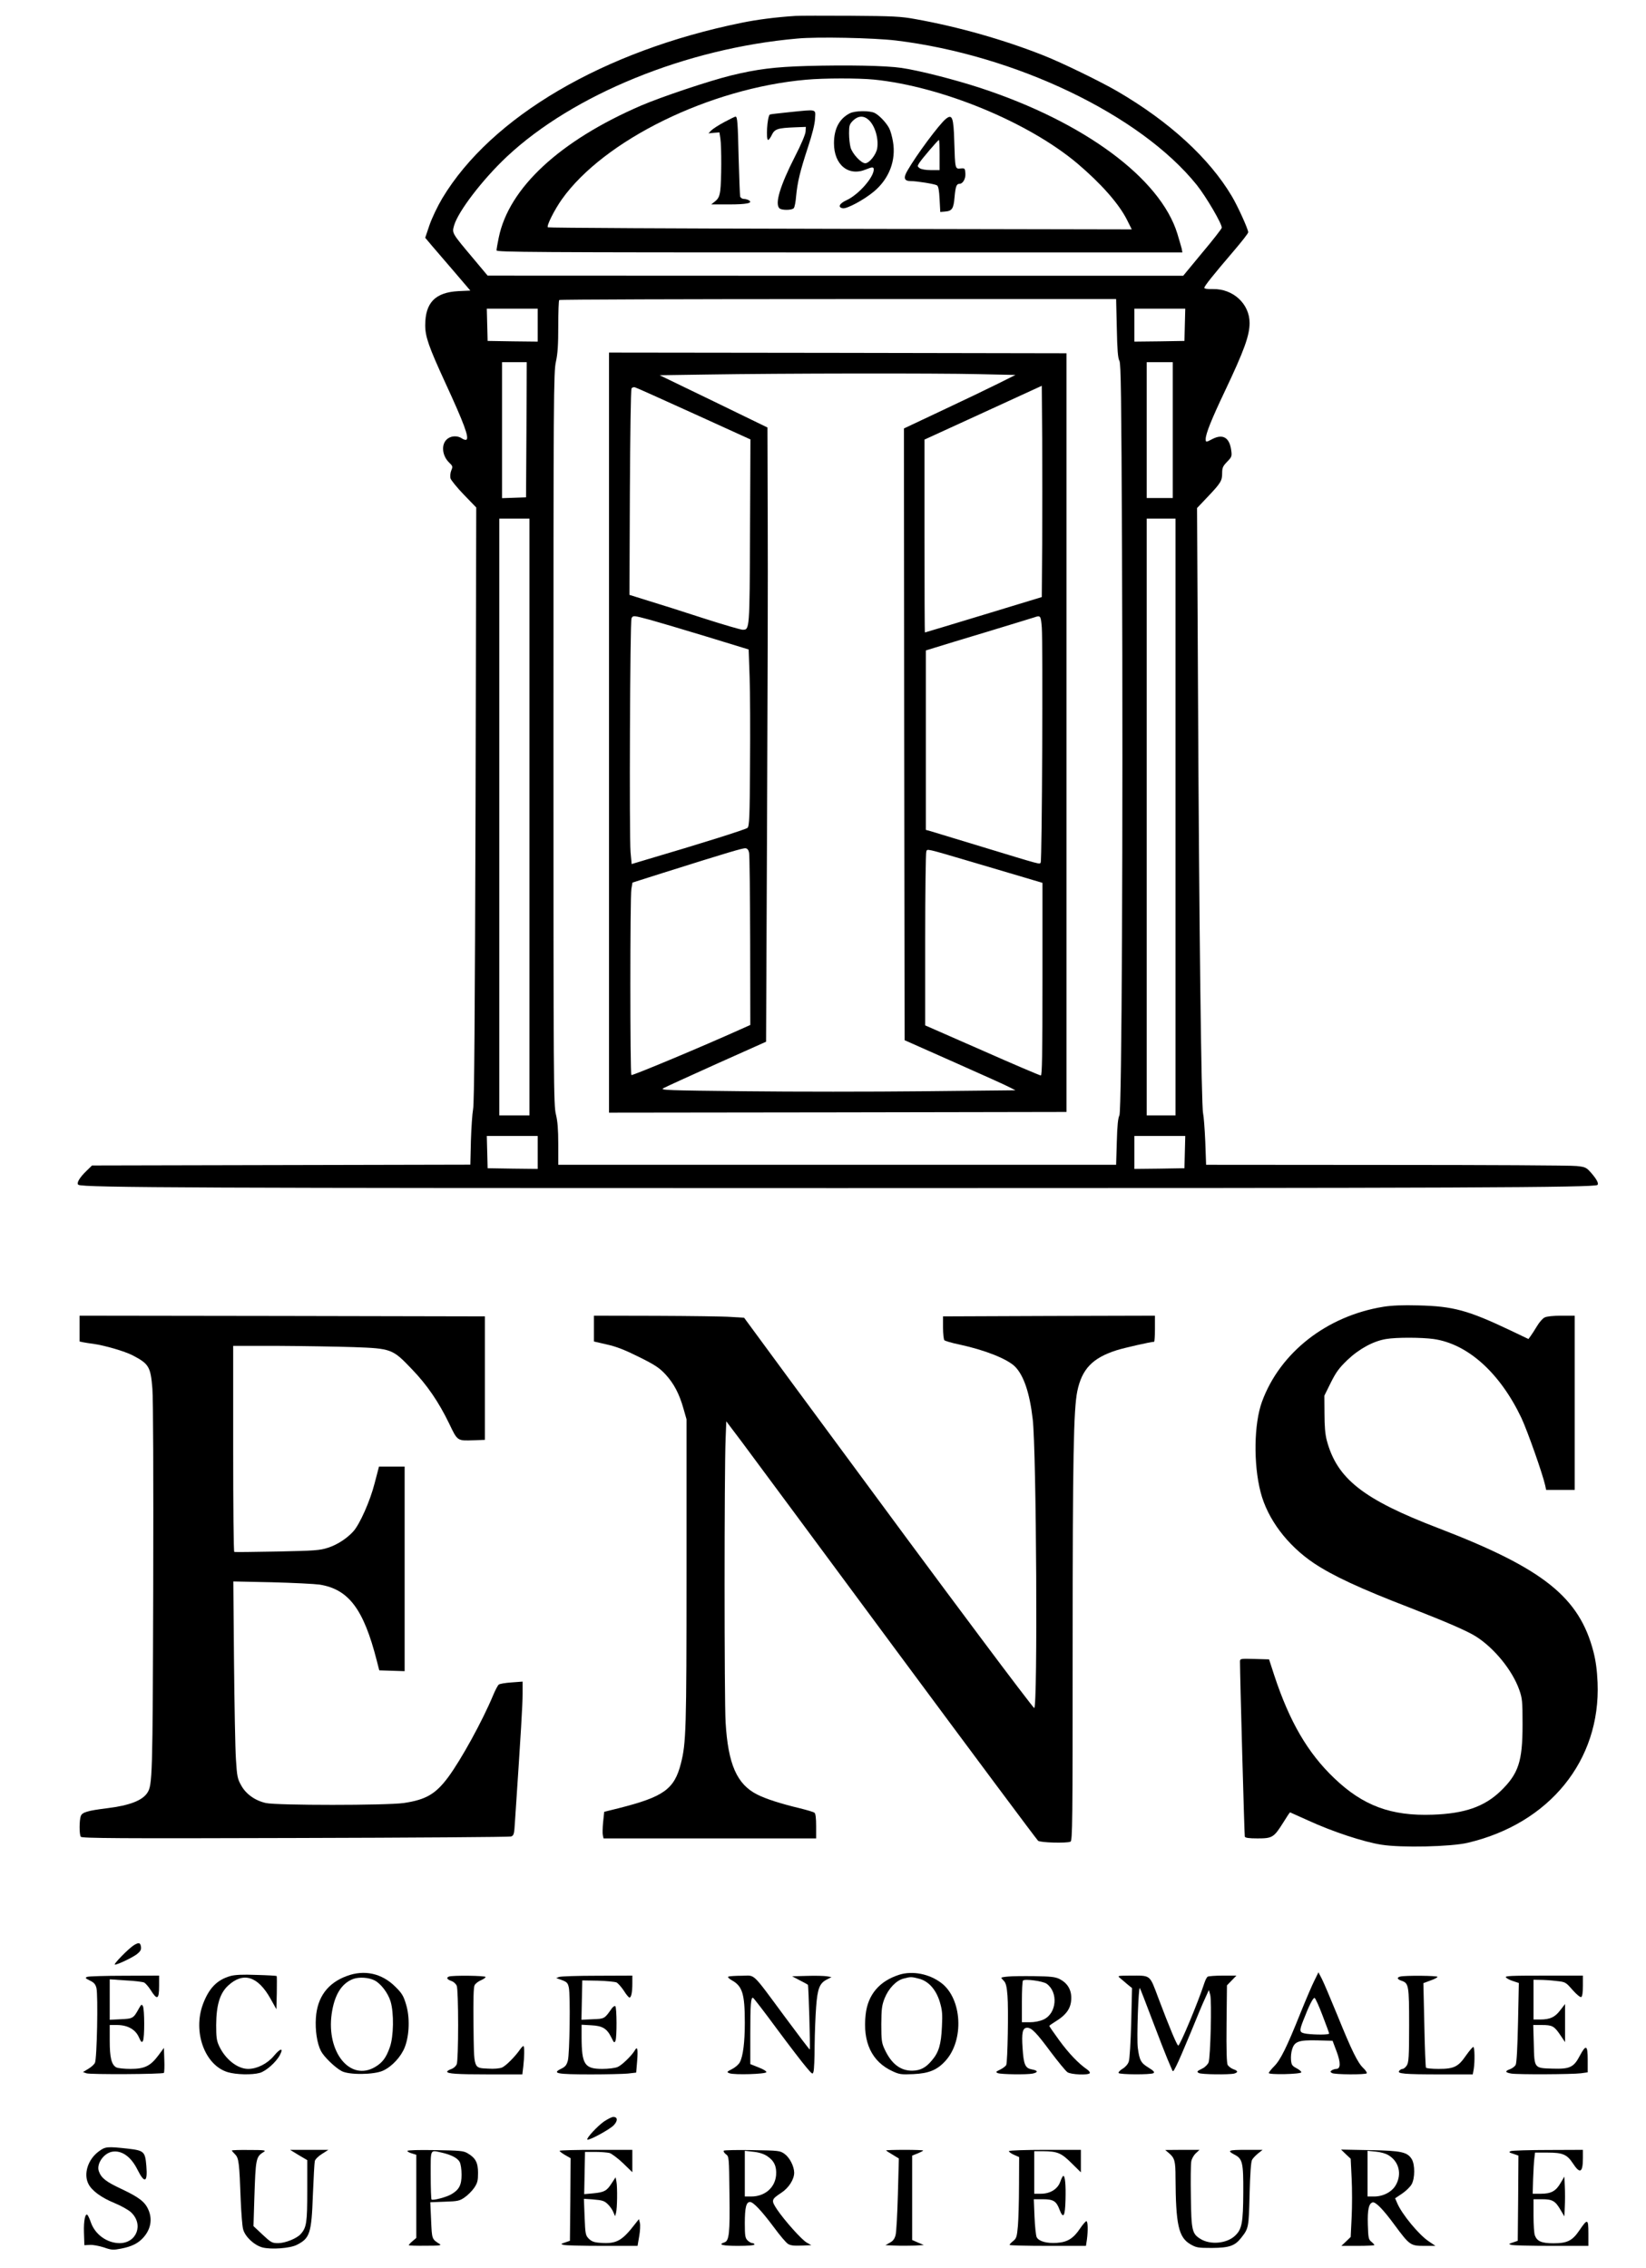 <?xml version="1.0" standalone="no"?>
<!DOCTYPE svg PUBLIC "-//W3C//DTD SVG 20010904//EN"
 "http://www.w3.org/TR/2001/REC-SVG-20010904/DTD/svg10.dtd">
<svg version="1.0" xmlns="http://www.w3.org/2000/svg"
 width="1200pt" height="1653pt" viewBox="0 0 1200 1653"
 preserveAspectRatio="xMidYMid meet">

<g transform="translate(0,1653) scale(0.1,-0.1)"
fill="#000000" stroke="none">
<path d="M5800 16414 c-143 -9 -281 -27 -393 -50 -1005 -204 -1826 -685 -2183
-1280 -35 -59 -75 -143 -93 -195 l-31 -92 47 -56 c26 -31 100 -117 165 -192
l117 -137 -87 -4 c-169 -9 -242 -84 -242 -249 0 -83 26 -157 146 -418 137
-297 176 -402 154 -416 -6 -3 -20 1 -32 9 -34 24 -85 20 -113 -9 -39 -38 -31
-117 18 -165 28 -27 29 -31 17 -59 -7 -17 -9 -42 -6 -57 4 -14 48 -68 98 -120
l90 -93 -5 -2163 c-5 -1551 -9 -2180 -18 -2223 -6 -33 -13 -137 -16 -232 l-4
-172 -1379 -3 -1379 -3 -41 -40 c-51 -49 -75 -91 -58 -101 33 -21 914 -24
5538 -24 4534 0 5517 4 5536 23 11 10 -5 41 -44 86 -37 42 -42 45 -108 52 -38
5 -661 8 -1385 8 l-1316 1 -6 168 c-4 92 -11 185 -16 207 -13 52 -29 1382 -37
3071 l-7 1341 75 79 c99 104 108 120 108 175 0 39 5 51 36 83 34 35 36 40 30
84 -12 92 -60 121 -135 83 -49 -26 -51 -26 -51 -1 0 38 43 145 138 345 143
301 182 410 182 501 0 139 -120 250 -267 247 -39 -1 -63 2 -63 9 0 13 66 95
213 267 59 69 107 130 107 138 0 22 -76 190 -119 262 -164 277 -455 544 -834
765 -118 69 -407 210 -537 261 -289 115 -628 211 -938 266 -102 19 -163 22
-467 24 -192 1 -375 1 -405 -1z m730 -179 c874 -106 1783 -542 2194 -1052 69
-86 189 -291 183 -314 -2 -8 -66 -91 -143 -182 l-138 -167 -2535 0 -2536 1
-103 123 c-159 189 -157 186 -142 241 29 103 208 337 386 504 484 453 1308
789 2116 860 147 14 558 5 718 -14z m1612 -2097 c3 -157 8 -220 19 -238 11
-21 14 -244 19 -1390 8 -2051 -2 -4078 -19 -4110 -10 -17 -16 -76 -19 -192
l-5 -168 -2033 0 -2034 0 0 149 c0 110 -5 168 -17 218 -17 64 -18 232 -18
2738 0 2506 1 2675 18 2749 13 59 17 123 17 260 0 101 3 186 7 189 3 4 918 7
2033 7 l2027 0 5 -212z m-4222 22 l0 -120 -182 2 -183 3 -3 118 -3 117 186 0
185 0 0 -120z m4718 3 l-3 -118 -182 -3 -183 -2 0 120 0 120 185 0 186 0 -3
-117z m-4800 -765 l-3 -493 -87 -3 -88 -3 0 496 0 495 90 0 90 0 -2 -492z
m4712 -3 l0 -495 -95 0 -95 0 0 495 0 495 95 0 95 0 0 -495z m-4690 -2820 l0
-2175 -110 0 -110 0 0 2175 0 2175 110 0 110 0 0 -2175z m4710 0 l0 -2175
-105 0 -105 0 0 2175 0 2175 105 0 105 0 0 -2175z m-4650 -2445 l0 -120 -182
2 -183 3 -3 118 -3 117 186 0 185 0 0 -120z m4718 3 l-3 -118 -182 -3 -183 -2
0 120 0 120 185 0 186 0 -3 -117z"/>
<path d="M5880 16049 c-234 -7 -361 -23 -550 -69 -162 -40 -505 -155 -655
-219 -593 -256 -965 -600 -1039 -963 -9 -42 -16 -84 -16 -93 0 -13 254 -15
2500 -15 l2500 0 -5 28 c-4 15 -18 64 -32 110 -125 403 -680 813 -1436 1061
-187 61 -445 127 -575 146 -115 17 -395 22 -692 14z m491 -99 c495 -50 1127
-311 1484 -612 173 -147 302 -293 361 -410 l35 -70 -2125 4 c-1169 2 -2128 7
-2132 11 -11 11 49 129 102 204 308 433 1079 810 1781 872 133 12 378 12 494
1z"/>
<path d="M5760 15713 c-80 -8 -147 -16 -148 -18 -19 -18 -29 -185 -12 -185 5
0 18 17 27 37 21 43 43 50 169 55 l79 3 -2 -34 c-1 -20 -32 -94 -77 -181 -109
-214 -148 -344 -114 -378 16 -16 93 -15 105 1 6 6 14 46 17 87 10 103 28 179
86 356 32 96 51 173 52 210 4 71 17 67 -182 47z"/>
<path d="M6195 15704 c-76 -39 -115 -113 -115 -218 0 -158 106 -244 233 -191
46 19 57 19 57 0 0 -58 -111 -184 -198 -224 -54 -25 -66 -52 -28 -59 29 -6
154 61 226 121 112 93 164 228 140 365 -6 36 -18 79 -27 96 -20 40 -71 94
-105 112 -36 19 -145 18 -183 -2z m138 -48 c46 -42 74 -137 62 -208 -8 -46
-58 -108 -87 -108 -30 0 -94 69 -107 115 -6 22 -11 68 -11 103 0 57 3 67 29
93 37 36 78 38 114 5z"/>
<path d="M5280 15640 c-41 -22 -83 -49 -95 -61 l-20 -21 40 4 40 3 7 -45 c9
-61 8 -312 -1 -379 -6 -43 -14 -59 -37 -78 l-29 -23 130 0 c130 0 176 10 145
30 -8 5 -25 10 -37 10 -12 0 -24 8 -27 18 -2 9 -7 136 -11 282 -6 259 -9 300
-23 300 -4 0 -41 -18 -82 -40z"/>
<path d="M6894 15662 c-48 -40 -212 -260 -278 -375 -32 -54 -25 -77 25 -77 44
0 174 -21 190 -31 10 -6 16 -37 19 -101 l5 -93 35 3 c51 4 62 21 69 104 7 77
14 98 35 98 26 0 47 37 44 77 -3 36 -4 38 -35 35 -40 -4 -40 -4 -46 196 -5
178 -15 204 -63 164z m-44 -262 l0 -110 -63 0 c-38 0 -71 6 -82 14 -18 13 -18
15 -2 40 21 32 136 166 142 166 3 0 5 -49 5 -110z"/>
<path d="M4440 11190 l0 -2770 1668 2 1667 3 0 2765 0 2765 -1667 3 -1668 2 0
-2770z m2690 2613 l273 -6 -124 -62 c-68 -34 -251 -122 -407 -195 l-282 -133
2 -2229 3 -2230 365 -162 c201 -89 383 -171 404 -183 l39 -20 -671 -7 c-369
-4 -953 -4 -1298 0 -572 6 -624 8 -598 22 16 9 191 89 389 178 l360 161 7
1569 c4 863 7 1870 5 2239 l-2 669 -393 191 -393 190 338 5 c552 9 1689 10
1983 3z m468 -1239 l-3 -386 -424 -129 c-234 -71 -426 -129 -428 -129 -2 0 -3
316 -3 703 l0 703 428 196 427 196 3 -384 c1 -211 1 -558 0 -770z m-2540 951
l413 -188 -3 -671 c-3 -722 -3 -716 -54 -716 -14 0 -144 38 -287 84 -144 47
-324 104 -400 127 l-138 43 3 745 c2 411 7 752 12 759 4 8 16 12 25 9 9 -2
202 -89 429 -192z m-318 -1503 c58 -16 243 -71 411 -122 l307 -94 7 -201 c4
-110 5 -399 3 -642 -2 -377 -5 -444 -18 -457 -13 -12 -344 -116 -745 -234
l-100 -30 -8 87 c-10 114 -4 1681 7 1704 11 22 12 22 136 -11z m2855 -54 c9
-113 2 -1700 -8 -1715 -9 -14 15 -20 -442 119 -181 55 -345 105 -362 110 l-33
9 0 654 0 654 68 21 c37 12 209 64 382 116 173 53 326 99 340 104 46 16 48 13
55 -72z m-2134 -1643 c4 -16 7 -306 8 -643 l1 -613 -72 -32 c-270 -122 -789
-339 -795 -333 -10 10 -10 1298 0 1357 l8 46 227 72 c473 149 578 180 597 178
13 -1 22 -12 26 -32z m1619 -66 c146 -43 322 -95 392 -116 l128 -38 0 -702 c0
-556 -3 -703 -12 -702 -7 0 -200 82 -428 183 l-415 182 0 625 c0 343 4 632 8
642 8 21 -12 26 327 -74z"/>
<path d="M10085 7005 c-413 -67 -754 -334 -885 -693 -58 -160 -63 -451 -10
-657 50 -196 194 -388 389 -519 138 -92 335 -184 701 -325 264 -103 417 -169
480 -209 134 -85 266 -247 316 -389 22 -62 24 -84 24 -253 0 -269 -29 -358
-160 -485 -119 -114 -262 -164 -495 -172 -303 -11 -508 65 -718 266 -194 185
-326 413 -437 749 l-38 117 -106 3 c-105 3 -106 2 -106 -20 0 -107 32 -1266
35 -1275 3 -9 31 -13 93 -13 108 0 119 7 187 115 25 41 48 75 50 75 1 0 63
-28 136 -61 172 -79 401 -155 531 -175 143 -23 505 -15 628 14 596 140 970
601 947 1167 -4 92 -13 158 -30 225 -103 398 -365 607 -1127 900 -552 211
-742 361 -817 640 -12 45 -17 105 -17 196 l-1 131 47 95 c39 78 61 107 121
165 86 82 190 138 282 153 76 13 260 12 347 0 250 -36 484 -248 640 -576 45
-97 154 -406 173 -491 l7 -33 104 0 104 0 0 635 0 635 -97 0 c-58 0 -108 -5
-122 -13 -14 -6 -39 -35 -55 -62 -17 -28 -38 -61 -47 -73 l-16 -22 -134 64
c-308 146 -415 175 -669 181 -114 3 -193 0 -255 -10z"/>
<path d="M580 6846 l0 -94 28 -6 c15 -3 47 -8 72 -11 85 -12 229 -54 287 -84
119 -62 131 -83 144 -243 6 -78 8 -629 6 -1464 -4 -1372 -6 -1425 -43 -1482
-37 -56 -130 -92 -293 -112 -144 -18 -181 -29 -192 -57 -11 -30 -12 -133 0
-151 7 -11 281 -13 1562 -9 855 2 1564 7 1575 11 20 7 23 18 28 104 45 669 56
860 56 936 l0 89 -80 -6 c-45 -3 -87 -10 -94 -16 -7 -6 -26 -41 -41 -78 -79
-189 -232 -467 -327 -596 -92 -124 -163 -165 -324 -189 -127 -18 -927 -18
-1006 0 -79 18 -145 65 -180 129 -27 48 -30 65 -38 190 -5 76 -11 399 -14 717
l-5 579 282 -6 c155 -4 311 -12 347 -17 212 -34 321 -178 417 -555 l18 -70 93
-3 92 -3 0 746 0 745 -93 0 -94 0 -32 -122 c-32 -127 -108 -298 -155 -350 -46
-51 -118 -98 -184 -119 -61 -20 -96 -22 -372 -28 -168 -3 -308 -5 -312 -3 -5
2 -8 340 -8 753 l0 749 328 0 c180 -1 427 -5 549 -9 277 -10 285 -13 426 -161
111 -115 196 -240 272 -397 61 -128 58 -125 180 -121 l80 3 0 450 0 450 -1477
3 -1478 2 0 -94z"/>
<path d="M4330 6846 l0 -94 95 -22 c69 -15 134 -41 234 -91 117 -58 148 -79
193 -127 61 -67 100 -140 131 -250 l22 -77 0 -1115 c0 -1149 -3 -1245 -41
-1394 -48 -188 -126 -243 -454 -326 l-105 -26 -8 -75 c-4 -41 -5 -84 -2 -96
l5 -23 775 0 775 0 0 89 c0 59 -4 92 -12 98 -7 6 -56 20 -108 33 -138 33 -247
68 -310 100 -148 75 -212 221 -230 525 -10 162 -10 1832 0 2068 l5 127 111
-147 c61 -82 569 -767 1128 -1523 560 -756 1026 -1381 1034 -1387 16 -14 206
-19 236 -7 15 6 16 139 16 1413 0 1395 7 1738 34 1871 34 162 111 242 286 298
53 17 251 62 274 62 3 0 6 43 6 95 l0 95 -772 -2 -773 -3 0 -82 c0 -45 5 -87
10 -92 6 -5 54 -20 109 -31 190 -41 349 -105 406 -161 64 -65 107 -193 129
-384 27 -230 37 -2105 11 -2105 -4 0 -178 228 -387 508 -364 487 -606 814
-1375 1857 l-353 480 -95 6 c-52 4 -299 7 -547 8 l-453 1 0 -94z"/>
<path d="M975 2351 c-39 -25 -153 -141 -137 -141 20 0 125 50 160 76 25 20 32
32 30 52 -4 33 -16 36 -53 13z"/>
<path d="M2528 2127 c-139 -51 -215 -154 -225 -305 -6 -90 8 -186 37 -242 21
-41 102 -120 151 -146 53 -29 236 -27 301 3 66 30 132 102 159 171 34 87 38
220 9 313 -18 61 -30 81 -78 128 -98 98 -226 126 -354 78z m203 -32 c46 -24
97 -91 116 -152 26 -84 23 -258 -5 -335 -27 -77 -54 -113 -109 -145 -181 -105
-354 109 -315 388 20 139 72 223 158 255 43 15 112 11 155 -11z"/>
<path d="M6555 2136 c-144 -46 -228 -145 -244 -289 -23 -203 45 -345 196 -414
49 -23 64 -25 151 -21 114 5 175 30 236 98 136 151 120 451 -31 566 -88 67
-211 91 -308 60z m143 -28 c70 -17 125 -78 153 -168 18 -61 21 -88 16 -183 -6
-130 -23 -187 -74 -246 -44 -53 -84 -73 -142 -74 -87 -1 -154 51 -203 159 -20
43 -23 64 -23 179 1 112 4 138 24 189 28 71 84 130 137 144 53 14 58 14 112 0z"/>
<path d="M9583 2095 c-17 -33 -63 -141 -103 -240 -100 -250 -145 -340 -191
-386 -21 -21 -39 -44 -39 -49 0 -14 232 -9 237 5 1 6 -14 19 -35 30 -32 17
-37 25 -40 60 -2 22 1 57 8 77 17 58 48 69 183 66 l112 -3 29 -77 c31 -82 30
-128 -2 -128 -9 0 -24 -5 -32 -10 -13 -9 -13 -11 0 -20 18 -12 247 -13 254 -2
3 5 -8 22 -25 38 -41 39 -84 126 -189 385 -49 119 -99 238 -113 265 l-25 48
-29 -59z m59 -256 c26 -68 48 -127 48 -131 0 -10 -100 -10 -164 -2 -54 8 -56
17 -25 96 42 109 72 169 83 165 6 -2 32 -59 58 -128z"/>
<path d="M1680 2127 c-98 -28 -156 -88 -200 -204 -76 -203 13 -447 181 -497
61 -18 176 -21 233 -5 46 13 120 79 147 131 28 54 3 50 -45 -8 -47 -56 -122
-94 -187 -94 -78 0 -168 71 -213 170 -17 37 -20 64 -20 150 1 146 27 232 88
288 110 101 216 68 308 -96 l43 -77 3 119 c1 65 1 120 -1 123 -2 2 -69 6 -148
8 -101 4 -157 1 -189 -8z"/>
<path d="M636 2121 c-17 -7 -15 -10 19 -27 30 -14 41 -27 48 -54 13 -52 4
-520 -11 -546 -6 -12 -28 -32 -49 -44 l-38 -23 25 -9 c27 -10 554 -7 565 3 3
4 5 46 3 94 l-3 88 -40 -54 c-58 -78 -101 -99 -203 -99 -46 0 -92 5 -104 11
-35 19 -48 70 -48 194 l0 115 52 0 c78 0 135 -32 160 -88 17 -38 22 -42 30
-28 13 22 12 230 0 253 -9 16 -12 14 -29 -16 -40 -73 -44 -75 -132 -79 l-81
-4 0 147 0 148 117 -8 c65 -3 126 -11 135 -16 10 -6 30 -29 45 -52 49 -79 63
-72 63 29 l0 74 -252 -1 c-139 0 -262 -4 -272 -8z"/>
<path d="M3273 2123 c-21 -8 -15 -20 17 -32 18 -6 34 -21 40 -36 6 -15 10
-138 10 -285 0 -147 -4 -270 -10 -285 -6 -15 -22 -30 -40 -36 -16 -6 -30 -14
-30 -19 0 -15 68 -20 305 -20 l243 0 7 58 c8 71 9 141 2 148 -3 3 -13 -7 -24
-22 -37 -54 -105 -122 -133 -134 -18 -7 -58 -11 -100 -8 -110 6 -104 -10 -108
313 -2 193 0 280 8 295 6 12 27 28 46 36 19 8 34 19 34 24 0 10 -243 13 -267
3z"/>
<path d="M4075 2120 l-20 -8 20 -7 c58 -20 64 -25 72 -62 12 -56 6 -484 -7
-532 -9 -33 -19 -45 -45 -58 -75 -36 -40 -43 216 -43 113 0 233 3 266 6 l61 7
7 84 c7 87 2 112 -17 78 -22 -38 -94 -108 -125 -121 -18 -8 -68 -14 -112 -14
-129 0 -150 32 -151 229 l0 93 70 -4 c83 -4 115 -24 147 -89 19 -39 22 -42 30
-24 11 26 10 241 -1 252 -4 4 -15 -2 -25 -15 -54 -77 -53 -77 -140 -80 l-82
-4 3 143 3 144 115 -2 c63 -2 124 -8 135 -13 11 -6 35 -33 53 -60 17 -28 36
-50 41 -50 13 0 21 38 21 103 l0 57 -257 -1 c-142 0 -267 -4 -278 -9z"/>
<path d="M5311 2123 c-8 -3 0 -13 24 -27 78 -43 95 -100 95 -310 0 -143 -13
-243 -36 -287 -8 -16 -33 -38 -57 -50 -40 -21 -41 -22 -18 -31 36 -13 263 -6
268 8 2 7 -23 22 -57 35 l-60 24 0 220 c0 215 4 269 20 263 5 -2 84 -104 175
-228 92 -124 188 -249 214 -279 44 -52 46 -53 52 -30 4 13 8 98 8 189 1 91 6
218 11 283 10 133 25 172 79 199 l33 17 -33 6 c-19 3 -83 5 -144 3 l-110 -3
55 -29 c30 -15 57 -30 60 -33 5 -4 18 -465 14 -472 -2 -2 -84 106 -183 240
-245 331 -212 299 -312 298 -46 0 -90 -3 -98 -6z"/>
<path d="M7348 2123 c-27 -2 -48 -6 -48 -9 0 -2 9 -13 19 -23 14 -14 21 -41
26 -107 8 -97 1 -480 -9 -505 -4 -9 -24 -24 -44 -34 -33 -16 -35 -18 -17 -26
24 -9 210 -12 254 -3 41 9 39 22 -5 30 -50 9 -61 34 -69 155 -8 114 0 149 34
149 32 0 68 -37 170 -175 55 -73 110 -140 123 -149 25 -18 153 -23 163 -7 3 6
-6 18 -21 28 -62 43 -131 115 -200 209 -41 56 -74 104 -74 107 0 3 17 15 38
28 88 53 122 102 122 177 0 62 -30 109 -85 137 -33 16 -64 19 -185 21 -80 1
-166 0 -192 -3z m282 -52 c87 -62 74 -217 -22 -261 -26 -12 -65 -20 -100 -20
l-58 0 0 148 c0 82 3 152 8 156 13 14 145 -4 172 -23z"/>
<path d="M8167 2111 c12 -10 37 -31 54 -46 l32 -26 -6 -252 c-4 -141 -11 -266
-18 -284 -6 -19 -25 -40 -45 -52 -20 -12 -32 -26 -29 -31 8 -12 235 -13 254
-1 11 7 2 17 -37 41 -54 33 -65 52 -77 144 -9 63 5 453 15 435 5 -8 46 -115
93 -239 47 -124 95 -247 107 -275 12 -27 26 -61 32 -75 10 -25 10 -24 34 23
14 26 60 134 104 240 43 106 90 219 106 252 l27 60 10 -35 c12 -44 2 -455 -12
-493 -6 -14 -25 -34 -43 -43 -44 -22 -45 -24 -28 -34 17 -11 222 -13 258 -4
30 9 28 20 -7 32 -16 6 -34 20 -41 31 -7 15 -10 108 -8 301 l3 279 34 35 35
36 -100 0 c-54 0 -104 -4 -110 -8 -6 -4 -17 -25 -24 -47 -44 -136 -177 -455
-190 -455 -9 0 -64 131 -145 346 -66 175 -52 164 -209 164 -90 -1 -91 -1 -69
-19z"/>
<path d="M10208 2123 c-27 -7 -22 -20 11 -31 51 -18 54 -33 54 -324 0 -232 -3
-271 -17 -293 -9 -14 -23 -25 -30 -25 -7 0 -19 -6 -25 -14 -18 -21 36 -26 300
-26 l236 0 7 38 c9 57 7 162 -3 162 -5 0 -29 -28 -53 -62 -57 -83 -88 -98
-200 -98 -48 0 -89 4 -92 9 -3 4 -9 145 -12 312 l-7 304 51 19 c29 10 52 22
52 27 0 9 -239 11 -272 2z"/>
<path d="M10979 2117 c6 -8 29 -20 52 -27 l42 -14 -6 -288 c-4 -185 -10 -294
-17 -308 -6 -12 -25 -26 -41 -32 -39 -14 -37 -24 9 -32 49 -8 443 -6 507 2
l50 7 0 90 c0 110 -12 116 -58 30 -44 -84 -73 -97 -199 -93 -134 4 -132 1
-136 178 l-4 140 62 0 c77 0 91 -8 135 -73 l35 -52 0 139 0 139 -35 -45 c-38
-51 -75 -68 -146 -68 l-49 0 0 145 0 145 48 -1 c26 0 78 -3 116 -8 69 -7 70
-8 121 -66 31 -35 57 -55 63 -51 8 4 12 36 12 82 l0 74 -286 0 c-238 0 -285
-2 -275 -13z"/>
<path d="M4404 1067 c-49 -34 -131 -123 -122 -132 9 -10 163 73 192 104 31 32
30 61 -3 61 -10 0 -40 -15 -67 -33z"/>
<path d="M722 850 c-81 -58 -115 -166 -77 -239 24 -48 93 -99 188 -138 49 -20
104 -51 122 -68 94 -88 42 -225 -84 -225 -90 1 -175 61 -207 147 -9 27 -21 52
-25 57 -17 20 -30 -39 -27 -127 l3 -92 39 2 c22 2 68 -7 103 -18 57 -20 69
-20 125 -9 79 15 127 39 166 84 52 60 64 133 33 201 -25 57 -69 90 -196 150
-113 53 -146 79 -164 128 -20 52 33 131 95 143 71 13 139 -35 187 -132 51
-102 74 -92 64 28 -9 106 -16 113 -137 127 -147 16 -162 15 -208 -19z"/>
<path d="M1690 855 c0 -2 11 -15 24 -28 27 -27 31 -60 41 -337 4 -91 11 -184
17 -207 13 -54 79 -117 140 -134 63 -17 204 -7 253 19 94 48 106 83 116 362 5
124 11 235 14 248 3 13 26 36 52 52 l47 30 -140 0 -139 0 62 -38 63 -37 0
-223 c0 -232 -5 -268 -48 -316 -28 -32 -113 -66 -164 -66 -44 0 -52 4 -114 62
l-66 62 6 195 c10 304 11 310 72 348 15 10 -6 12 -108 12 -71 1 -128 -1 -128
-4z"/>
<path d="M2970 852 c0 -5 15 -13 33 -18 l32 -10 0 -303 0 -303 -27 -23 c-16
-13 -28 -27 -28 -30 0 -3 55 -5 123 -4 98 0 118 2 103 12 -58 37 -57 34 -63
173 l-6 132 105 4 c96 3 109 6 146 32 22 15 53 46 69 69 24 36 28 52 28 109 0
75 -18 109 -76 143 -30 18 -55 20 -236 23 -121 2 -203 0 -203 -6z m250 -12
c70 -16 116 -40 131 -68 8 -14 14 -55 14 -93 0 -76 -18 -110 -75 -143 -35 -21
-135 -47 -144 -38 -3 3 -6 83 -6 179 0 194 -6 182 80 163z"/>
<path d="M4080 853 c0 -5 18 -18 40 -31 l40 -23 -2 -301 -3 -301 -35 -12 c-33
-11 -34 -12 -10 -18 14 -4 140 -7 282 -7 l256 0 12 70 c7 39 9 83 5 98 l-7 27
-27 -34 c-96 -125 -137 -147 -251 -139 -49 3 -66 10 -87 30 -24 24 -26 33 -31
158 l-5 133 72 -5 c61 -5 77 -10 101 -33 16 -15 34 -41 41 -58 l13 -31 7 24
c9 32 11 188 3 229 l-6 31 -29 -44 c-35 -55 -53 -65 -134 -73 l-66 -6 3 154 3
154 75 0 c41 0 88 -4 104 -8 16 -5 60 -38 98 -74 l68 -66 0 81 0 82 -265 0
c-146 0 -265 -3 -265 -7z"/>
<path d="M5277 854 c-4 -5 2 -16 15 -26 23 -17 23 -19 26 -290 4 -289 -2 -342
-38 -353 -49 -16 -11 -25 100 -25 73 0 120 4 120 10 0 6 -7 10 -15 10 -8 0
-24 9 -35 20 -17 17 -20 33 -20 124 0 115 10 156 38 156 24 0 85 -65 176 -187
41 -56 86 -109 100 -118 18 -12 43 -15 97 -13 l74 3 -32 18 c-37 20 -164 162
-219 244 -43 65 -41 72 32 120 55 36 94 98 94 147 -1 47 -33 110 -71 137 -33
23 -41 24 -234 27 -110 2 -204 0 -208 -4z m315 -39 c52 -34 71 -76 66 -140 -8
-91 -82 -155 -181 -155 l-47 0 0 166 0 167 62 -7 c41 -4 75 -15 100 -31z"/>
<path d="M6460 856 c0 -2 21 -16 47 -31 l46 -28 -7 -261 c-4 -143 -11 -278
-17 -298 -7 -27 -19 -43 -42 -55 l-32 -18 73 -3 c40 -2 103 -1 140 0 l67 4
-42 18 -43 19 0 307 0 308 40 16 c22 9 40 18 40 21 0 3 -61 5 -135 5 -74 0
-135 -2 -135 -4z"/>
<path d="M7356 851 c-3 -4 12 -16 34 -26 l40 -18 -1 -206 c0 -113 -4 -246 -8
-295 -7 -80 -11 -92 -35 -111 -14 -11 -26 -24 -26 -28 0 -4 125 -7 279 -7
l278 0 7 46 c9 69 7 134 -4 134 -5 0 -26 -24 -45 -52 -49 -74 -93 -101 -170
-106 -74 -5 -131 11 -147 41 -6 12 -13 79 -16 150 l-5 127 64 0 c78 0 100 -13
123 -75 28 -72 41 -52 44 71 3 110 -3 174 -16 174 -4 0 -14 -19 -22 -42 -19
-54 -73 -88 -142 -88 l-48 0 0 155 0 155 63 0 c107 -1 133 -12 209 -87 l68
-67 0 82 0 82 -259 0 c-143 0 -262 -4 -265 -9z"/>
<path d="M8521 837 c43 -36 49 -59 49 -179 2 -344 22 -435 108 -486 44 -25 55
-27 157 -27 127 1 168 15 214 74 54 69 55 72 61 316 4 150 10 238 18 252 6 12
27 33 44 47 l33 26 -123 0 c-127 0 -139 -5 -82 -35 59 -30 65 -59 64 -275 -1
-223 -10 -269 -60 -316 -60 -57 -179 -68 -251 -24 -62 38 -68 60 -71 309 -2
123 -1 239 3 257 3 19 18 45 33 59 l27 25 -125 0 -125 -1 26 -22z"/>
<path d="M9812 828 l35 -33 7 -142 c4 -79 4 -207 0 -285 l-7 -143 -34 -33 -34
-32 120 0 c67 0 121 3 121 6 0 3 -10 14 -22 24 -21 17 -23 28 -26 127 -3 107
7 151 34 160 21 7 77 -50 160 -163 111 -150 117 -154 218 -154 l81 0 -50 34
c-72 48 -196 199 -229 278 l-15 35 51 34 c28 19 60 50 70 69 24 45 24 141 1
181 -32 53 -75 63 -307 67 l-209 4 35 -34z m312 -8 c75 -46 97 -136 53 -215
-28 -51 -92 -85 -159 -85 l-48 0 0 166 0 167 60 -6 c35 -3 74 -14 94 -27z"/>
<path d="M11015 851 c-17 -7 -15 -10 18 -20 l37 -13 -2 -310 -3 -311 -35 -12
c-33 -11 -34 -12 -10 -18 14 -4 145 -7 293 -7 l267 0 0 91 c0 107 -6 110 -65
23 -52 -77 -89 -95 -190 -95 -85 0 -119 14 -135 57 -6 14 -10 79 -10 145 l0
119 63 0 c74 0 96 -12 134 -78 l28 -47 3 73 c2 39 2 105 0 145 l-3 72 -28 -47
c-34 -59 -69 -78 -144 -78 l-59 0 3 108 c2 59 6 126 9 150 l5 42 91 0 c111 0
142 -13 186 -80 51 -78 72 -66 72 41 l0 59 -252 -1 c-139 0 -262 -4 -273 -8z"/>
</g>
</svg>
